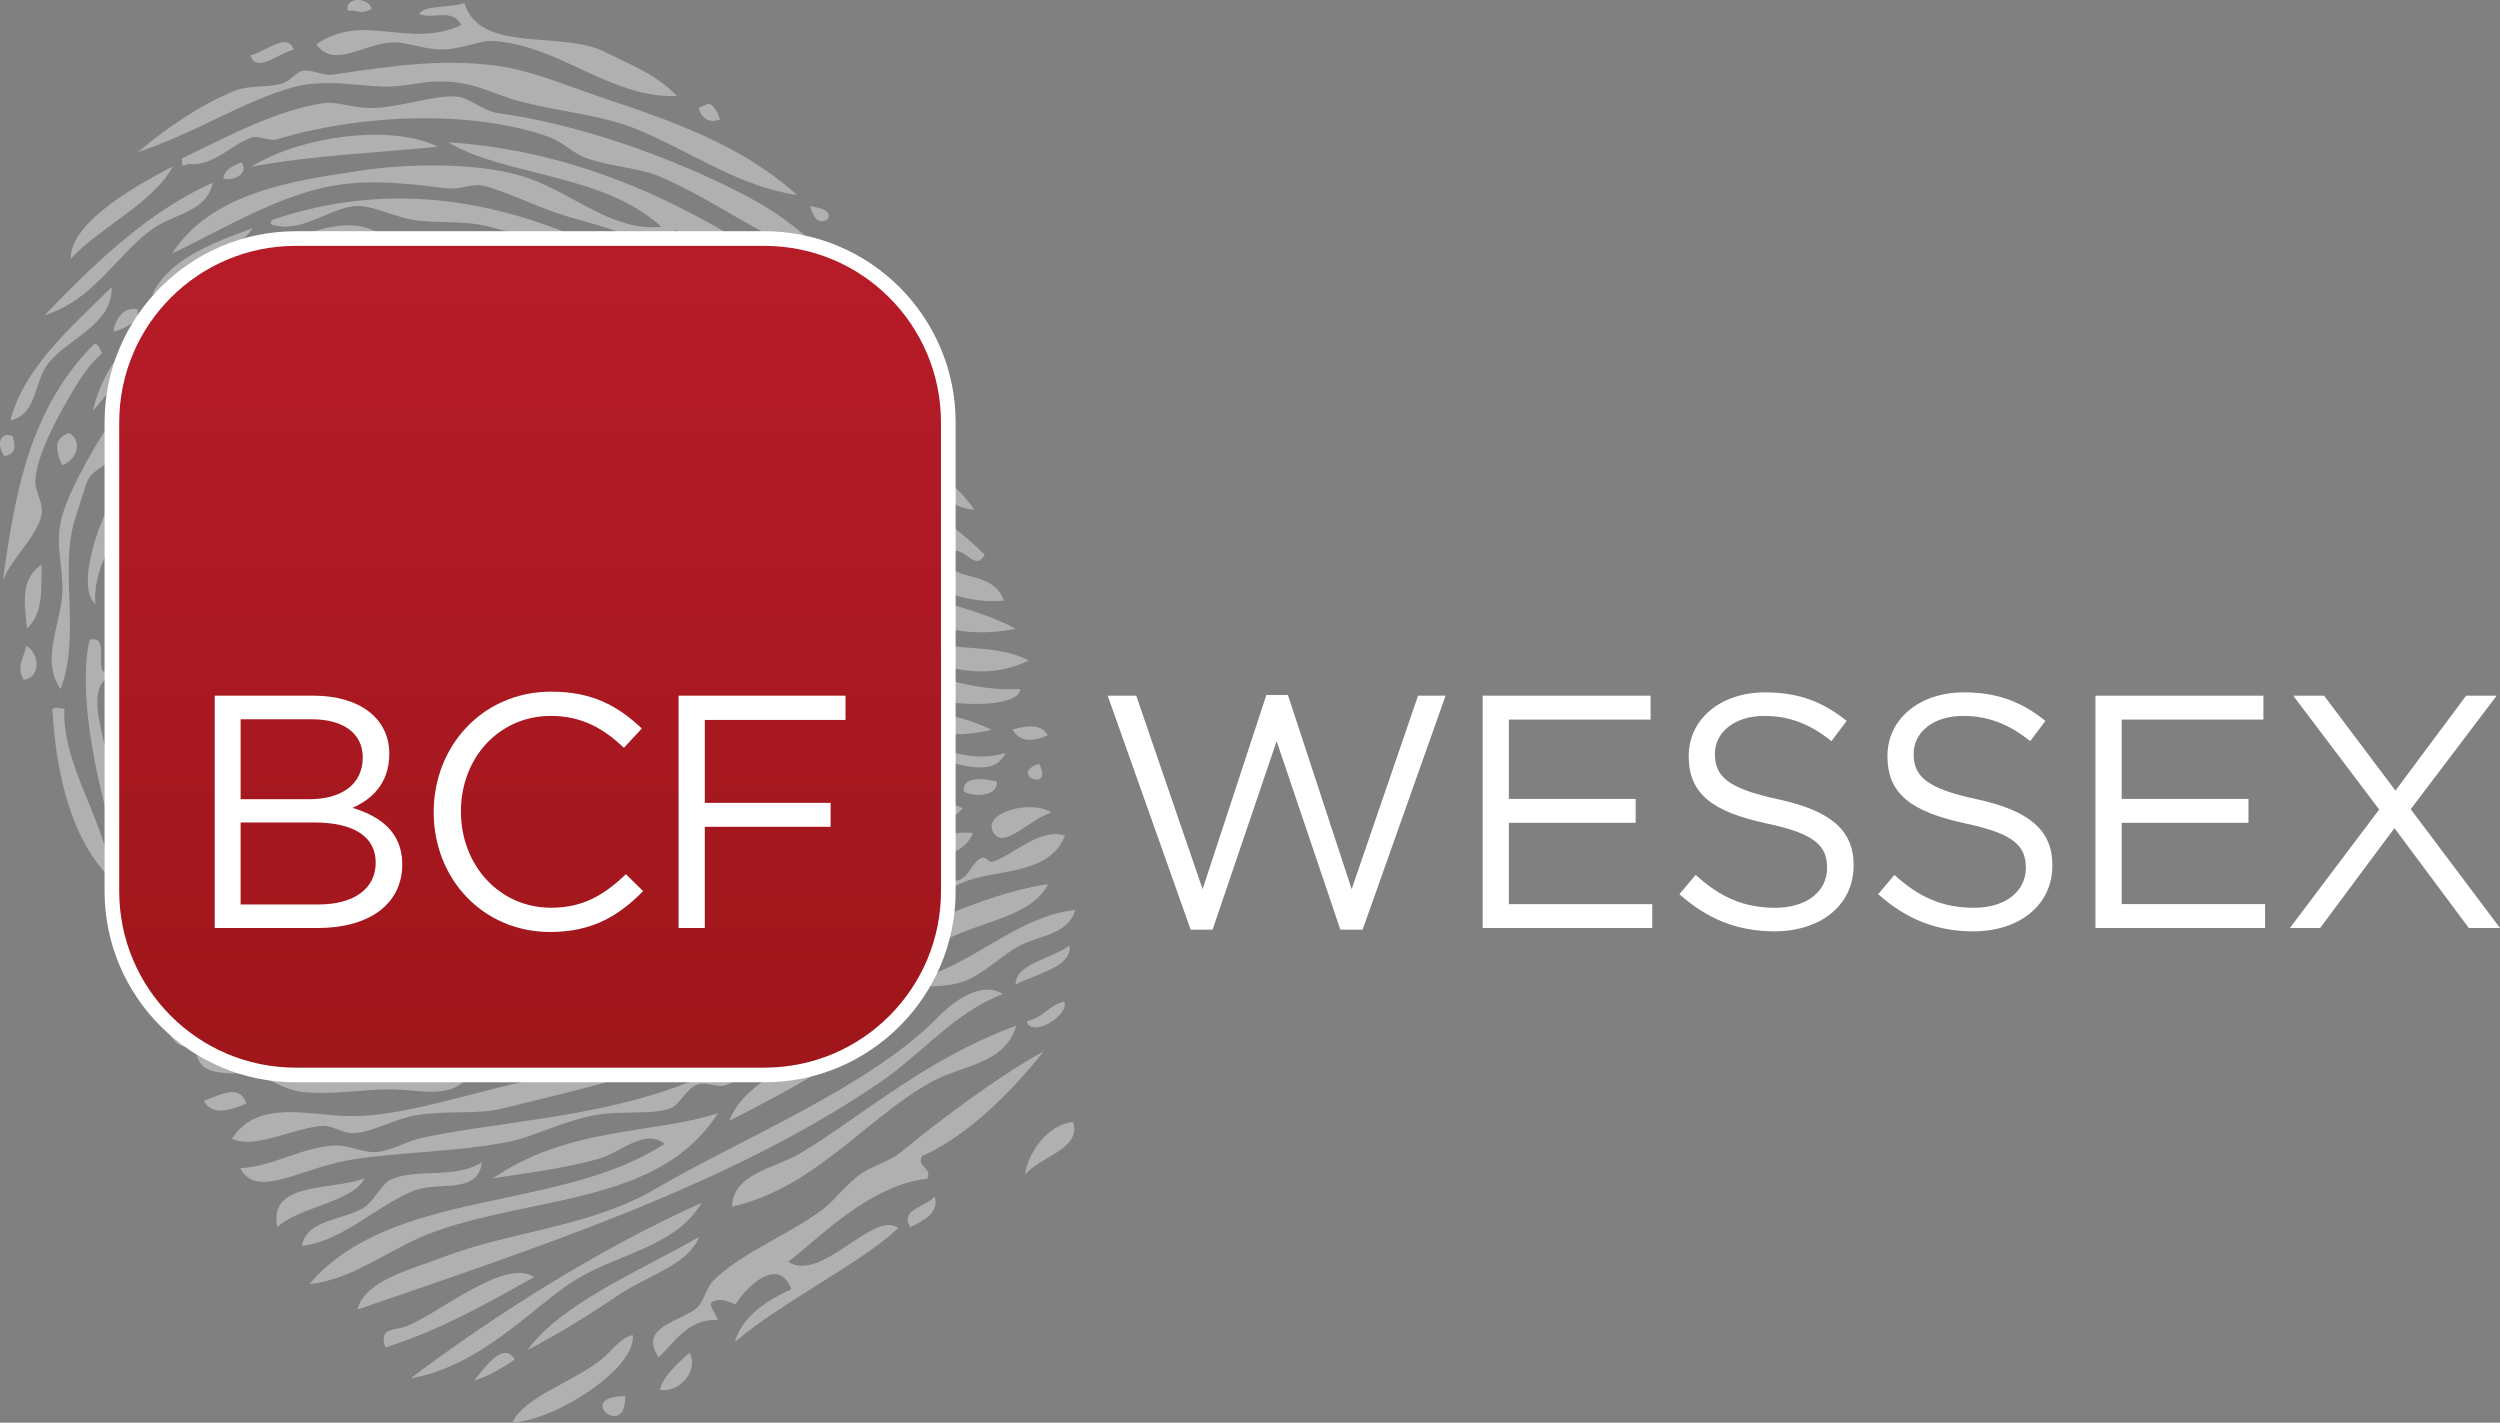 <?xml version="1.0" encoding="utf-8"?>
<!-- Generator: Adobe Illustrator 15.1.0, SVG Export Plug-In . SVG Version: 6.00 Build 0)  -->
<!DOCTYPE svg PUBLIC "-//W3C//DTD SVG 1.1//EN" "http://www.w3.org/Graphics/SVG/1.1/DTD/svg11.dtd">
<svg version="1.1" id="Layer_1" xmlns="http://www.w3.org/2000/svg" xmlns:xlink="http://www.w3.org/1999/xlink" x="0px" y="0px"
	 width="170.675px" height="97.125px" viewBox="0 0 170.675 97.125" enable-background="new 0 0 170.675 97.125"
	 xml:space="preserve">
<rect x="0" y="0" width="170.675" height="97.125" fill="#808080" stroke="none"/>
<g>
	<path fill-rule="evenodd" clip-rule="evenodd" fill="#B1B0B1" d="M25.373,0.601c-0.708,0.432-1.083,0.051-1.643,0.122
		C23.518-0.199,25.134-0.239,25.373,0.601z"/>
	<path fill-rule="evenodd" clip-rule="evenodd" fill="#B1B0B1" d="M17.101,3.779c1.018-0.217,2.539-1.657,2.945-0.385
		C19.028,3.611,17.508,5.051,17.101,3.779z"/>
	<path fill-rule="evenodd" clip-rule="evenodd" fill="#B1B0B1" d="M31.487,1.715c-0.567-1.206-1.983-0.344-2.867-0.778
		c0.393-0.61,2.14-0.381,3.085-0.726c1.05,3.481,6.628,1.84,9.585,3.333c1.463,0.739,3.553,1.53,4.934,3.02
		c-4.656,0.123-7.972-3.476-12.591-3.771c-0.824-0.052-2.129,0.574-3.426,0.586c-1.334,0.014-2.517-0.577-3.588-0.475
		c-1.997,0.188-3.841,1.754-5.03,0.126C24.85,0.778,27.808,3.379,31.487,1.715z"/>
	<path fill-rule="evenodd" clip-rule="evenodd" fill="#B1B0B1" d="M54.41,13.307c-3.906-0.536-7.188-2.931-10.908-4.474
		c-2.401-0.997-5.47-1.219-8.159-1.953c-1.782-0.487-3.078-1.399-5.634-1.315c-1.092,0.036-2.208,0.381-3.527,0.346
		c-1.765-0.048-4.078-0.544-6.192,0.049c-3.386,0.949-6.75,3.167-10.575,4.423c1.883-1.594,4.438-3.356,6.708-4.218
		c0.945-0.357,2.181-0.163,3.187-0.484c0.526-0.17,0.899-0.762,1.341-0.844c0.615-0.115,1.421,0.355,2.085,0.257
		c4.09-0.603,7.915-1.198,11.944-0.477c1.924,0.345,4.39,1.361,6.515,2.075C45.899,8.271,50.659,9.922,54.41,13.307z"/>
	<path fill-rule="evenodd" clip-rule="evenodd" fill="#B1B0B1" d="M60.192,21.055c-1.625,0.151-2.695-1.495-3.811-2.36
		c-1.133-0.878-2.261-1.772-3.571-2.46c-2.518-1.321-5.045-2.998-7.661-4.138c-1.504-0.654-3.373-0.7-5.053-1.275
		c-0.931-0.32-1.67-1.13-2.587-1.46c-5.397-1.94-13.136-1.524-18.577,0.146c-0.514,0.157-1.31-0.266-1.744-0.117
		c-1.47,0.499-2.547,1.964-4.326,1.81c-0.61,0.267-0.368-0.058-0.441-0.381c3.247-1.557,6.402-3.296,9.715-3.781
		c0.896-0.131,1.967,0.355,3.246,0.336c1.973-0.029,4.351-0.943,5.892-0.77c0.739,0.083,1.784,0.99,2.728,1.119
		c5.096,0.689,11.056,2.707,16,5.167c2.96,1.475,4.05,2.379,6.358,4.401C57.601,18.379,60.086,18.992,60.192,21.055z"/>
	<path fill-rule="evenodd" clip-rule="evenodd" fill="#B1B0B1" d="M11.801,11.362c-1.345,2.502-4.915,4.091-6.967,6.303
		C4.771,15.38,8.635,12.985,11.801,11.362z"/>
	<path fill-rule="evenodd" clip-rule="evenodd" fill="#B1B0B1" d="M16.489,11.094c0.586,0.822-0.72,1.302-1.24,1.084
		C15.294,11.667,15.778,11.333,16.489,11.094z"/>
	<path fill-rule="evenodd" clip-rule="evenodd" fill="#B1B0B1" d="M29.876,10.014c-4.226,0.429-8.333,0.573-12.705,1.36
		C20.5,9.3,26.725,8.433,29.876,10.014z"/>
	<path fill-rule="evenodd" clip-rule="evenodd" fill="#B1B0B1" d="M14.527,12.48c-0.43,1.997-2.558,2.072-4.064,3.112
		c-2.379,1.642-4.022,4.89-7.406,5.922C6.12,18.319,10.043,14.431,14.527,12.48z"/>
	<path fill-rule="evenodd" clip-rule="evenodd" fill="#B1B0B1" d="M45.154,15.484c-4.005-3.667-10.672-3.435-14.558-5.771
		c12.09,0.785,21.865,7.212,31.104,14.948c-1.048,1.438-2.79-1.229-3.608-1.879c-3.342-2.648-8.759-4.502-12.016-7.118
		c-0.089,2.456,2.772,2.639,4.313,3.562c4.495,2.688,9.048,6.59,13.321,10.242c-2.147,0.42-3.224-1.503-4.732-2.539
		c-3.069-2.107-6.899-4.165-10.311-6.419c-1.997-1.319-3.636-3.207-5.437-4.221c-1.311-0.738-3.417-1.13-5.253-1.757
		c-1.673-0.57-3.678-1.563-5.014-1.856c-0.736-0.163-1.58,0.293-2.465,0.184c-2.902-0.358-5.881-0.75-8.998,0.093
		c-3.429,0.927-6.425,2.755-9.754,4.362c2.659-4.159,8.219-4.981,12.879-5.669c3.834-0.566,8.664-0.497,11.524,0.544
		C39.344,13.352,41.862,15.811,45.154,15.484z"/>
	<path fill-rule="evenodd" clip-rule="evenodd" fill="#B1B0B1" d="M10.547,17.816C10.149,16.867,10.943,18.766,10.547,17.816
		L10.547,17.816z"/>
	<path fill-rule="evenodd" clip-rule="evenodd" fill="#B1B0B1" d="M17.237,15.583c-1.181,1.841-5.347,3.514-6.848,4.56
		C11.422,17.821,14.228,16.666,17.237,15.583z"/>
	<path fill-rule="evenodd" clip-rule="evenodd" fill="#B1B0B1" d="M66.505,34.794c-1.488-0.067-2.549-1.273-3.951-2.02
		c-1.193-0.636-2.919-0.966-3.85-1.778c-0.431-0.375-0.646-1.378-1.045-1.821c-2.107-2.35-6.501-3.806-9.629-6.14
		c-1.675-1.25-2.846-2.773-4.654-3.701c-3.247-1.666-6.025-2.811-9.785-3.814c-1.769-0.472-3.232-0.271-4.991-0.453
		c-1.596-0.166-3.175-1.109-4.37-0.996c-1.853,0.174-3.703,1.915-5.69,1.25c-0.129-0.186-0.001-0.267,0.141-0.341
		c15.345-5.144,28.22,4.669,38.616,12.652C60.49,30.085,64.578,31.897,66.505,34.794z"/>
	<path fill-rule="evenodd" clip-rule="evenodd" fill="#B1B0B1" d="M7.623,19.604c0.078,2.56-3.006,3.508-4.321,5.196
		c-1.05,1.349-0.713,3.436-2.601,3.912C1.646,25.118,4.762,22.414,7.623,19.604z"/>
	<path fill-rule="evenodd" clip-rule="evenodd" fill="#B1B0B1" d="M25.855,15.932c-2.348-0.751-6.29,2.391-8.636,1.635
		C20.17,16.159,23.578,14.504,25.855,15.932z"/>
	<path fill-rule="evenodd" clip-rule="evenodd" fill="#B1B0B1" d="M9.389,21.125c0.136,0.786-0.619,1.207-1.621,1.525
		C7.764,21.932,8.461,20.844,9.389,21.125z"/>
	<path fill-rule="evenodd" clip-rule="evenodd" fill="#B1B0B1" d="M16.119,18.31c0.146,1.539-1.376,1.422-2.242,2.067
		c-3.009,2.24-5.349,5.067-7.525,7.666C7.208,23.943,11.376,20.155,16.119,18.31z"/>
	<path fill-rule="evenodd" clip-rule="evenodd" fill="#B1B0B1" d="M6.426,23.494c0.299-0.079,0.387,0.354,0.543,0.621
		c-0.897,0.764-1.59,1.863-2.182,2.889c-0.936,1.624-2.275,4.052-2.377,5.795c-0.043,0.751,0.601,1.598,0.425,2.365
		c-0.357,1.552-2.131,3.038-2.64,4.492C1.011,33.75,1.994,27.915,6.426,23.494z"/>
	<path fill-rule="evenodd" clip-rule="evenodd" fill="#B1B0B1" d="M57.642,31.159c-5.807-2.492-11.146-6.834-16.949-10.138
		c-0.804-0.457-1.938-0.483-2.967-1.018c-0.653-0.34-1.116-1.204-1.766-1.521c-2.165-1.055-6.197-1.902-8.059-1.712
		c-0.737,0.075-1.541,0.733-2.164,0.905c-4.896,1.345-8.553,1.706-11.637,4.585c-1.482,1.383-2.826,3.047-4.183,4.856
		c-0.81,1.078-1.138,2.747-2.019,3.949c-0.459,0.629-1.504,0.997-1.861,1.626c-0.176,0.31-0.604,1.812-0.878,2.627
		c-1.165,3.459,0.391,8.108-1.026,11.726c-1.476-2.133,0.235-4.736,0.131-7.114c-0.089-1.999-0.568-3.114,0.112-5.132
		c1.171-3.464,6.527-11.843,10.423-14.243c1.643-1.012,3.591-1.769,5.187-2.452c5.903-2.527,11.589-2.49,16.053-0.783
		c2.294,0.877,3.245,1.448,5.313,2.578c0.943,0.516,2.113,0.56,2.627,0.878c1.232,0.764,2.212,1.997,3.431,2.801
		C50.665,25.722,54.705,27.92,57.642,31.159z"/>
	<path fill-rule="evenodd" clip-rule="evenodd" fill="#B1B0B1" d="M47.688,7.364c0.239-0.101,0.48-0.201,0.721-0.302
		c0.318,0.194,0.587,0.513,0.743,1.101C48.457,8.401,47.953,8.173,47.688,7.364z"/>
	<path fill-rule="evenodd" clip-rule="evenodd" fill="#B1B0B1" d="M18.527,20.692c-0.638,1.53-2.623,2.508-4.445,3.553
		C13.969,22.511,16.474,20.882,18.527,20.692z"/>
	<path fill-rule="evenodd" clip-rule="evenodd" fill="#B1B0B1" d="M57.244,33.584c-1.262,0.746-1.299-0.958-2.006-1.421
		c-1.312-0.856-3.32-1.063-4.772-1.957c-2.834-1.74-5.547-4.383-8.466-6.06c-0.993-0.571-2.254-0.628-3.309-1.158
		c-2.565-1.292-6.459-3.81-9.886-4.055c-0.447-0.032-1.056,0.369-1.783,0.463c-1.729,0.223-3.672-0.212-6.171,1.452
		c-0.208-0.141-0.413-0.285-0.542-0.621c8.478-4.255,15.982-1.025,22.45,3.035c3.953,2.481,7.698,5.002,11.635,7.56
		C55.391,31.47,57.412,32.207,57.244,33.584z"/>
	<path fill-rule="evenodd" clip-rule="evenodd" fill="#B1B0B1" d="M0.863,29.774c0.15,0.594,0.316,1.192-0.559,1.364
		C-0.302,30.308,0.056,29.44,0.863,29.774z"/>
	<path fill-rule="evenodd" clip-rule="evenodd" fill="#B1B0B1" d="M20.192,21.971c-1.297,1.395-3.721,2.324-5.267,3.615
		C15.145,23.555,18.516,21.821,20.192,21.971z"/>
	<path fill-rule="evenodd" clip-rule="evenodd" fill="#B1B0B1" d="M20.673,21.77c3.61-1.864,4.958-1.551,8.255-1.193
		c1.593,0.173,3.334-0.123,4.31,0.175c7.172,2.191,15.819,9.872,23.146,13.476c2.241,1.102,4.811,2.9,7.461,3.657
		c-1.703-2.808-4.692-2.479-6.141-5.903c3.405,1.407,6.708,3.063,9.526,5.898c-0.8,1.35-1.441-1.137-2.805,0.044
		c0.211,1.921,3.368,0.844,4.112,3.081c-4.547,0.429-7.962-3.097-11.992-5.716c-1.919-1.247-4.248-1.783-6.337-2.997
		c-4.608-2.68-8.491-6.835-13.439-8.498c4.497,2.959,8.985,6.766,13.942,9.7c0.964,0.57,2.06,0.705,3.068,1.258
		c2.32,1.272,4.205,3.32,6.459,4.641c2.891,1.693,6.288,1.991,9.104,3.535c-8.121,1.639-12.623-5.575-19.252-8.892
		c-1.123-0.563-2.377-0.585-3.309-1.158c-4.105-2.525-7.345-7.288-12.416-8.079c3.329,1.067,5.51,3.729,8.125,5.92
		c0.935,0.785,1.946,0.971,2.928,1.6c0.361,0.232,0.4,0.82,0.743,1.102c2.238,1.831,5.398,2.63,8.002,4.277
		c1.23,0.778,2.11,2.138,3.191,2.901c0.491,0.349,1.383,0.407,2.044,0.84c1.306,0.853,2.072,1.868,3.812,2.359
		c2.234,0.629,4.938,0.198,7.036,1.293c-3.978,1.911-7.798-0.272-10.965-1.908c-0.634,0.403,0.18,1.4-1.04,1.564
		c-2.496-1.845-5.764-3.084-8.885-5.039c-2.833-1.772-5.64-3.989-8.506-5.479c-0.703-0.366-1.605-0.356-2.284-0.737
		c-1.332-0.749-2.241-2.172-3.672-2.701c-0.522-0.193-1.31,0.144-1.984-0.018c-0.484-0.115-0.538-0.838-0.983-1.001
		c-0.439-0.161-1.633,0.041-2.325-0.157c-3.052-0.868-6.964-0.541-10.658,2.2c5.839-7.848,15.938-2.541,21.164,1.313
		c0.479,0.353,1.16,1.061,1.325,1.141c0.497,0.238,0.874-0.491,1.543-0.363c1.117,0.214,3.958,2.923,5.235,3.74
		c3.404,2.178,7.142,4.316,10.148,5.357c-3.84-4.07-10.211-6.175-14.725-10.222c-5.192-0.948-10.354-6.286-16.262-6.47
		c-7.564-0.234-11.74,6.117-11.365,12.662c-0.799,0.602-1.452,1.262-0.979,2.386c0.173,1.035,1.341-0.355,1.744,0.117
		c0.357,5.081,1.372,11.224,5.612,15.444c0.735,0.731,2.644,1.873,4.012,2.841c1.179,0.832,2.522,1.846,3.57,2.459
		c0.976,0.571,2.324,0.637,3.31,1.159c0.63,0.333,0.924,1.139,1.425,1.38c2.474,1.193,4.525,0.508,6.974,0.472
		c2.247-0.034,6.525,0.926,9.48-0.294c-2.794-1.258-5.942-0.167-8.819-0.83c-2.612-0.601-4.842-1.8-7.159-2.936
		c2.532-0.664,3.728,1.497,6.276,2.176c2.843,0.757,6.042-0.193,8.857,0.248c0.602,0.094,1.508,1.074,2.146,1.08
		c3.299,0.027,7.507-3.55,11.057-4.625c0.6-0.182,1.514,0.188,1.984,0.017c0.635-0.231,0.829-1.076,1.38-1.424
		c0.512-0.324,0.518,0.319,0.923,0.178c1.471-0.509,3.202-2.328,4.907-1.77c-1.121,2.816-4.861,2.214-7.109,3.257
		c-4.664,2.162-8.87,4.336-13.801,5.49c-6.937,1.623-18.407,0.681-23.133-3.314c-2.601-2.2-7.285-4.607-9.169-7.743
		c-2.133-3.553-2.511-8.033-3.926-12.762c-2.23,2.399,0.279,6.724,1.015,9.178c0.119,0.398-0.018,1.357,0.122,1.644
		c0.326,0.663,1.49,1.262,2.068,2.241c1.633,2.772,2.633,3.808,4.979,5.825c1.449,1.248,3.558,1.768,4.492,2.639
		c0.388,0.362,0.271,1.216,0.604,1.442c1.139,0.776,2.955,0.585,4.37,0.996c1.603,0.466,2.593,1.64,4.091,1.678
		c0.546,0.014,1.124-0.523,1.782-0.463c1.601,0.146,2.841,0.908,4.271,0.755c1.225-0.131,2.294-1.471,3.426-0.586
		c-3.58,1.683-8.802,3.607-12.341,2.903c-0.661-0.132-1.225-0.933-1.905-1.181c-2.257-0.814-5.217-0.927-7.478-1.673
		c-3.161-1.041-5.624-3.587-8.086-6.501c-0.961-1.138-2.791-1.993-3.531-3.042c-2.837-4.018-3.075-9.726-2.964-13.163
		c0.224-6.973,3.089-15.594,9.434-18.631c-2.143,2.679-6.279,5.47-5.38,8.745c-2.175,2.493-2.929,5.568-1.009,9.741
		c-3.4-0.622-1.222,7.894-0.226,10.261c1.877,4.47,6.629,9.409,10.777,11.59c1.348,0.707,5.615,1.704,7.679,2.153
		c2.782,0.606,5.085,0.677,7.937,0.07c-2.555-0.906-6.08-1.516-9.082-2.133c-3.061-0.63-5.396-1.457-8.421-3.255
		c-1.697-1.008-5.257-4.229-6.783-6.764c-1.471-2.442-3.076-6.385-2.178-9.257c2.428,9.886,7.923,16.561,14.896,18.057
		c-1.089-2.711-3.607-2.461-5.678-4.12c-4.113-3.299-6.294-8.648-7.715-13.718c-1.323-4.719-1.207-8.882,0.423-13.168
		c3.755-9.88,16.456-10.538,23.821-5.163c-2.244-1.925-4.858-3.372-7.661-4.139c-4.026-1.1-7.8-2.387-13.246,0.74
		c-3.363,1.931-5.673,5.577-7.022,8.868c-0.521,1.27-0.212,2.874-0.615,3.929c-0.253,0.658-1.039,0.762-1.141,1.324
		c-0.087,0.477,0.474,1.276,0.463,1.783c-0.039,2.003-0.458,3.886-0.292,6.053c0.169,2.201,0.315,4.348,0.971,6.371
		c0.529,1.635,2.494,3.662,1.25,5.69C8.898,55.543,9.189,50.127,7.7,46.119c-1.757,0.522-0.866,3.293-0.555,4.75
		c0.793,3.712,2.743,9.017,4.346,11.738c1.699,2.888,1.426,5.123,3.978,6.809c0.709,0.469,1.55,0.208,2.525,0.638
		c0.475,0.21,0.576,0.908,0.983,1c2.784,0.637,6.621-0.619,10.161-0.014c1.87,0.321,3.252,1.393,5.292,1.176
		c0.473-0.271-0.376-1.084-0.021-1.402c0.616-0.049,0.657,1.308,1.045,1.821c-5.87,0.719-10.3-2.075-16.555-0.417
		c2.613,2.057,9.493,0.294,12.988,1.344c-1.135,1.528-3.486,0.787-5.311,0.809c-1.944,0.024-4.021,0.371-5.852,0.189
		c-1.263-0.125-2.045-0.817-3.309-1.158c-1.297-0.351-3.644,0.362-3.99-1.438c1.599,0.473,3.084,1.222,5.092,0.694
		c-1.42-1.986-4.216-1.345-6.219-4.741C8.131,60.851,4.9,48.972,6.113,43.675c1.268-0.294,0.545,1.554,0.905,2.163
		c2.386-0.466,0.782-2.218,0.816-3.447c0.061-2.13,1.348-3.719,2.035-5.936c0.646-2.077,0.654-4.163,2.177-6.276
		c3.696-5.132,11.075-8.827,17.204-7.478c1.748,0.383,2.841,1.819,4.773,1.957c0.451-1.293-1.555-0.722-1.866-1.761
		c0.653-0.859,1.932,0.287,2.906,0.196c-3.446-2.288-8.476-1.66-13.369-0.903C21.408,22.235,21.237,22.72,20.673,21.77z"/>
	<path fill-rule="evenodd" clip-rule="evenodd" fill="#B1B0B1" d="M4.73,29.569c0.913,0.52,0.553,1.848-0.498,2.186
		C3.829,30.792,3.607,29.904,4.73,29.569z"/>
	<path fill-rule="evenodd" clip-rule="evenodd" fill="#B1B0B1" d="M9.783,30.844c0.598-1.945,1.309-3.844,3.841-4.996
		C13.462,27.973,10.667,29.017,9.783,30.844z"/>
	<path fill-rule="evenodd" clip-rule="evenodd" fill="#B1B0B1" d="M26.228,24.248c-0.537,1.33-3.437,0.831-5.009,1.531
		C21.464,23.75,24.89,24.337,26.228,24.248z"/>
	<path fill-rule="evenodd" clip-rule="evenodd" fill="#B1B0B1" d="M9.783,30.844C9.929,31.125,9.496,31.138,9.783,30.844
		L9.783,30.844z"/>
	<path fill-rule="evenodd" clip-rule="evenodd" fill="#B1B0B1" d="M8.743,32.409c0.419,3.424-2.49,5.482-2.231,8.842
		C4.948,39.81,7.316,33.896,8.743,32.409z"/>
	<path fill-rule="evenodd" clip-rule="evenodd" fill="#B1B0B1" d="M55.293,14.067c0.529,0.129,1.521,0.186,1.224,0.9
		C55.813,15.391,55.534,14.775,55.293,14.067z"/>
	<path fill-rule="evenodd" clip-rule="evenodd" fill="#B1B0B1" d="M2.839,38.549c-0.04,1.576,0.169,3.255-0.995,4.37
		C1.678,41.258,1.354,39.534,2.839,38.549z"/>
	<path fill-rule="evenodd" clip-rule="evenodd" fill="#B1B0B1" d="M59.907,46.026c-1.969,1.251-4.807-0.743-7.339-2.014
		c-2.604-1.309-5.077-2.738-7.661-4.138c-1.463-0.793-3.565-1.187-4.873-2.198c-0.53-0.41-0.654-1.12-1.185-1.481
		c-3.927-2.679-10.963-6.732-16.156-2.843c-0.489-0.666,0.466-0.738-0.022-1.403c-2.066,0.863-4.114,3.068-4.663,5.057
		c-0.186,0.675-0.472,3.371-0.274,4.068c0.249,0.88,1.227,1.298,1.727,2.103c1.285,2.071,1.756,5.147,3.776,6.328
		c1.171-0.995-1.437-2.57-0.927-3.566c2.709-0.027,2.23,2.236,3.252,3.723c0.895,1.304,2.2,1.639,3.33,2.562
		c1.535,1.254,2.908,3.093,4.515,4.042c1.016,0.599,2.587,1.414,3.151,3.482c-3.191,0.977-6.466-1.589-9.204-3.775
		c-3.461-2.763-4.619-3.813-6.564-8.268c-1.159-2.654-4.116-5.953-4.48-8.01c-0.115-0.654,1.477-5.385,2.176-6.276
		c2.236-2.849,8.544-3.805,11.659-3.183c3.543,0.708,7.22,3.718,11.032,6.117c5.054,3.183,10.781,6.595,15.322,8.275
		C57.727,45.083,58.946,44.547,59.907,46.026z M31.204,57.75c1.313,0.913,3.285,2.089,4.471,1.235
		c-3.717-3.075-8.101-4.523-11.175-9.163c-0.313,0.115-0.462-0.168-0.822,0.062C24.863,53.497,28.649,55.973,31.204,57.75z"/>
	<path fill-rule="evenodd" clip-rule="evenodd" fill="#B1B0B1" d="M22.313,33.792c-0.541,2.234-1.931,4.12-2.075,6.517
		c0.567,1.055,0.882-0.799,1.303-0.262c0.515,1.737-0.368,2.901,0.949,4.969c-1.155,0.09-1.647-2.728-1.408-3.365
		c-0.557-0.715-0.496,0.068-1.302,0.262C18.258,38.359,19.689,34.987,22.313,33.792z"/>
	<path fill-rule="evenodd" clip-rule="evenodd" fill="#B1B0B1" d="M60.432,48.63c-1.438,1.905-3.137-0.257-4.611-0.896
		c-3.269-1.414-7.688-2.526-11.048-4.133c-2.101-1.004-3.873-2.714-5.918-4.02c-0.484-0.31-1.414-0.252-1.944-0.599
		c-0.539-0.352-0.566-0.97-1.085-1.241c-0.906-0.478-2.118-0.521-2.967-1.018c-1.425-0.837-1.763-2.041-3.229-2.32
		c-2.904-0.556-6.394,0.924-6.468,4.117c-0.095,4.018,3.12,8.482,5.446,10.995c1.68,1.814,4.532,2.745,6.259,4.159
		c0.42,0.345,0.495,1.086,0.844,1.342c0.624,0.459,2.124,0.479,2.006,1.421c-4.731-0.89-10.569-6.283-13.924-11.686
		c-0.892-1.435-0.488-2.34-0.989-4.388c-0.621-2.535-0.583-5.804,2.355-7.198c0.06-0.028,0.174-0.095,0.24-0.101
		c7.478-0.57,13.499,5.315,20.855,9.351C50.816,44.92,55.709,46.613,60.432,48.63z"/>
	<path fill-rule="evenodd" clip-rule="evenodd" fill="#B1B0B1" d="M1.765,44.083c0.88,0.374,1.121,2.176-0.156,2.325
		C1.054,45.384,1.727,44.864,1.765,44.083z"/>
	<path fill-rule="evenodd" clip-rule="evenodd" fill="#B1B0B1" d="M56.145,49.86c-7.986-0.919-14.262-6.01-21.058-9.831
		c4.126,3.76,9.277,7.653,15.105,9.779c1.381,0.503,4.022,1.291,5.052,1.274c1.604-0.023,3.149-1.171,4.628-1.089
		c3.062,0.172,5.588,2.369,8.78,1.412c-0.852,1.796-3.241,0.634-4.589,0.507c-6.197-0.584-13.299,0.037-18.822-3.141
		c-1.506-0.866-3.342-2.321-5.137-3.5c-1.671-1.099-3.786-2.227-5.034-3.26c-2.153-1.784-4.17-6.126-7.661-4.138
		c0.11,1.905,2.624,0.111,3.688,0.716c0.507,0.288,0.028,0.877,0.362,1.543c0.461,0.92,3.127,2.913,4.414,3.802
		c2.765,1.91,6.171,4.225,8.266,5.58c2.134,1.381,6.688,3.216,9.104,3.534c3.73,0.492,7.672-1.425,11.283,0.646
		c-4.479,1.357-9.345-0.508-14.129-0.021c-2.562-2.654-6.533-1.869-8.885-5.037c-0.409-0.297-1.131,0.165-1.643,0.123
		c-0.148-1.938-1.762-1.001-2.828-1.359c-3.462-1.166-5.286-5.307-8.488-7.464c-0.919,0.221-0.434,1.017-0.117,1.744
		c0.171,0.714,1.23-0.737,1.402-0.022c2.17,4.744,5.376,6.96,9.449,7.062c2.932,2.65,6.406,4.528,10.008,5.697
		c4.521,1.468,9.541-0.107,14.151,1.424c0.922-0.815,1.262-1.173,2.264-0.665c-1.096,1.439-3.613,0.887-4.969,0.949
		c-2.162,0.1-3.762,1.712-4.41-0.414c-4.553,1.75-8.351-2.033-12.188-2.81c-0.646-0.131-1.547,0.304-2.226,0.084
		c-0.629-0.205-1.691-1.243-2.688-1.7c-2.441-1.12-4.623-1.787-6.979-3.858c-3.812-3.353-5.8-5.554-5.586-10.654
		c-3.251,5.229,3.801,11.159,7.814,13.958c1.018,0.709,2.326,1.57,3.208,0.918c0.857,2.319,7.368,2.421,9.786,3.813
		c-0.648,0.696-2.662,0.298-3.969-0.034c-2.24-0.568-4.087-1.561-6.136-2.518c-0.887-0.413-2.236-0.188-2.767-0.537
		c-0.398-0.261-0.688-1.345-0.944-1.581c-0.742-0.684-1.735-0.121-2.525-0.639c-0.394-0.257-1.03-1.514-1.928-2.582
		c-1.012-1.206-2.723-2.268-3.392-3.382c-1.715-2.858-2.403-8.22,1.992-8.74c1.135-0.135,2.67,1.275,3.85,1.777
		c1.251,0.532,2.483,0.544,3.208,0.918c4.443,2.289,8.267,5.825,13.139,7.777c1.822,0.73,3.453,1.836,4.974,2.438
		C54.119,48.813,55.625,47.991,56.145,49.86z"/>
	<path fill-rule="evenodd" clip-rule="evenodd" fill="#B1B0B1" d="M3.574,48.409c0.36-0.23,0.509,0.055,0.821-0.061
		c-0.207,3.943,2.999,8.021,3.184,11.658C4.539,57.003,3.773,51.922,3.574,48.409z"/>
	<path fill-rule="evenodd" clip-rule="evenodd" fill="#B1B0B1" d="M18.503,46.965c0.359-0.23,0.51,0.054,0.822-0.061
		c0.798,3.027,2.678,6.325,4.922,8.39c2.48,2.282,5.771,3.439,8.645,5.139c2.409,1.425,4.391,3.239,6.94,4.438
		C31.592,61.894,22.369,59.019,18.503,46.965z"/>
	<path fill-rule="evenodd" clip-rule="evenodd" fill="#B1B0B1" d="M7.399,60.929c0.36-0.23,0.509,0.055,0.821-0.061
		c0.432,0.708,0.051,1.082,0.123,1.643C7.469,62.727,7.491,61.507,7.399,60.929z"/>
	<path fill-rule="evenodd" clip-rule="evenodd" fill="#B1B0B1" d="M14.012,59.858c0.36-0.23,0.509,0.055,0.821-0.062
		c3.933,8.699,11.385,8.815,18.072,10.797c-2.556,0.194-6.137-0.406-9.261-1.209c-2.417-0.622-5.45-2.846-7.142-4.92
		C15.591,63.344,14.243,61.164,14.012,59.858z"/>
	<path fill-rule="evenodd" clip-rule="evenodd" fill="#B1B0B1" d="M12.189,60.903c2.083-0.428,2.12,3.304,3.854,5.165
		c2.042,2.191,4.411,1.866,6.159,3.919C17.765,69.953,13.414,67.157,12.189,60.903z"/>
	<path fill-rule="evenodd" clip-rule="evenodd" fill="#B1B0B1" d="M37.252,54.656C36.512,54.908,37.064,53.561,37.252,54.656
		L37.252,54.656z"/>
	<path fill-rule="evenodd" clip-rule="evenodd" fill="#B1B0B1" d="M37.252,54.656c0.344-0.028,0.621,0.104,0.782,0.52
		C37.691,55.203,37.414,55.071,37.252,54.656z"/>
	<path fill-rule="evenodd" clip-rule="evenodd" fill="#B1B0B1" d="M60.527,45.485c3.082,0.415,5.78,1.766,9.12,1.55
		C69.628,49.014,59.084,47.922,60.527,45.485z"/>
	<path fill-rule="evenodd" clip-rule="evenodd" fill="#B1B0B1" d="M38.034,55.175c2.778-0.194,5.438,1.837,7.438,2.254
		c1.317,0.273,1.846-0.657,3.907-0.786c2.056-0.13,4.502,1.077,6.394,0.432c-1.607,0.78-3.923,1.285-5.931,1.351
		C46.239,58.543,40.697,56.617,38.034,55.175z"/>
	<path fill-rule="evenodd" clip-rule="evenodd" fill="#B1B0B1" d="M10.556,67.799c1.22-0.251,2.039,2.612,2.089,3.645
		C11.595,71.432,10.829,69.069,10.556,67.799z"/>
	<path fill-rule="evenodd" clip-rule="evenodd" fill="#B1B0B1" d="M36.715,57.421c5.782,0.342,11.578,3.369,18.22,1.698
		c1.746-0.439,4.628-2.887,6.271-1.211c-5.069,1.483-8.362,3.008-12.782,2.522c-1.977-0.217-4.382-0.265-5.913-0.633
		c-0.619-0.148-1.079-0.894-1.905-1.18C39.256,58.151,37.424,58.946,36.715,57.421z"/>
	<path fill-rule="evenodd" clip-rule="evenodd" fill="#B1B0B1" d="M61.013,48.67c2.509-0.292,4.69,0.214,6.695,1.152
		C65.903,50.286,62.562,50.434,61.013,48.67z"/>
	<path fill-rule="evenodd" clip-rule="evenodd" fill="#B1B0B1" d="M37.139,59.786c5.281,0.384,10.369,3.357,16.576,1.82
		c2.396-0.592,4.69-2.343,7.513-2.294c-1.894,2.218-6.371,3.38-9.233,3.579c-2.049,0.144-4.667-0.535-6.595-0.912
		C42.036,61.322,39.419,62.378,37.139,59.786z"/>
	<path fill-rule="evenodd" clip-rule="evenodd" fill="#B1B0B1" d="M69.111,49.801c0.958-0.233,1.915-0.462,2.425,0.398
		C70.481,50.668,69.619,50.666,69.111,49.801z"/>
	<path fill-rule="evenodd" clip-rule="evenodd" fill="#B1B0B1" d="M13.913,75.149c1.17-0.426,2.473-1.175,2.906,0.197
		C15.627,75.826,14.484,76.185,13.913,75.149z"/>
	<path fill-rule="evenodd" clip-rule="evenodd" fill="#B1B0B1" d="M68.054,53.35c0.112,1.096-1.775,1.062-2.264,0.664
		C65.704,52.856,67.456,53.219,68.054,53.35z"/>
	<path fill-rule="evenodd" clip-rule="evenodd" fill="#B1B0B1" d="M70.938,52.143C71.983,54.174,68.767,52.856,70.938,52.143
		L70.938,52.143z"/>
	<path fill-rule="evenodd" clip-rule="evenodd" fill="#B1B0B1" d="M52.522,68.883c-0.273,2.546-4.032,2.666-6.188,3.436
		c-4.311,1.54-7.406,2.203-12.141,3.384c-1.563,0.389-3.678,0.092-5.75,0.429c-1.533,0.249-2.973,1.163-4.287,1.229
		c-0.757,0.037-1.48-0.563-2.186-0.498c-2.055,0.189-4.653,1.627-6.132,0.87c1.838-2.818,5.474-1.484,8.396-1.534
		c3.78-0.065,8.569-1.848,13.264-2.724C41.818,72.667,47.717,71.894,52.522,68.883z"/>
	<path fill-rule="evenodd" clip-rule="evenodd" fill="#B1B0B1" d="M66.415,56.86c-0.548,1.631-3.24,1.939-4.606,2.491
		C61.39,57.307,64.961,56.734,66.415,56.86z"/>
	<path fill-rule="evenodd" clip-rule="evenodd" fill="#B1B0B1" d="M71.765,55.468c-1.521,0.491-3.253,2.567-3.946,1.369
		C67.011,55.444,70.438,54.571,71.765,55.468z"/>
	<path fill-rule="evenodd" clip-rule="evenodd" fill="#B1B0B1" d="M16.404,79.756c2.289-0.131,4.044-1.392,6.411-1.553
		c0.961-0.065,1.994,0.559,3.007,0.436c0.955-0.114,2.063-0.774,2.984-0.965c6.974-1.442,14.26-1.318,22.218-5.623
		c1.399-0.757,2.46-2.006,3.925-2.771c2.674-1.396,5.606-1.747,8.473-2.696c3.317-1.102,6.298-4.069,9.994-4.464
		c-0.49,1.687-2.488,1.753-3.784,2.43c-1.22,0.639-2.427,1.912-3.783,2.431c-1.57,0.599-3.541,0.153-5.07,0.709
		c-3.462,1.256-7.197,4.771-11.175,6.367c-0.676,0.272-1.235-0.261-1.983-0.017c-0.763,0.249-1.187,1.376-1.861,1.626
		c-1.28,0.475-3.297,0.124-5.17,0.469c-2.018,0.369-4.079,1.404-5.489,1.73c-3.314,0.767-8.142,0.78-11.302,1.339
		C20.503,79.786,17.477,81.872,16.404,79.756z"/>
	<path fill-rule="evenodd" clip-rule="evenodd" fill="#B1B0B1" d="M71.55,60.36c-0.95,1.945-3.778,2.428-5.947,3.334
		c-3.759,1.572-7.698,3.795-11.056,4.625c-0.951,0.234-2.185-0.293-3.147-0.096c-5.08,1.045-9.737,5-14.504,3.809
		c1.667-1.765,4.067-0.893,6.411-1.553c1.929-0.543,3.385-1.971,5.327-2.792c1.3-0.552,2.856-0.311,4.248-0.647
		C59.356,65.469,65.35,61.287,71.55,60.36z"/>
	<path fill-rule="evenodd" clip-rule="evenodd" fill="#B1B0B1" d="M24.883,80.445c-0.761,1.612-4.569,1.976-5.947,3.335
		C18.274,80.631,22.63,81.306,24.883,80.445z"/>
	<path fill-rule="evenodd" clip-rule="evenodd" fill="#B1B0B1" d="M32.897,79.352c-0.255,2.216-2.93,1.289-4.566,1.91
		c-2.58,0.978-4.88,3.475-7.73,3.798c0.355-1.842,2.798-1.719,4.265-2.631c0.634-0.394,1.196-1.591,1.762-1.866
		C28.415,79.691,30.983,80.549,32.897,79.352z"/>
	<path fill-rule="evenodd" clip-rule="evenodd" fill="#B1B0B1" d="M62.863,67.948c-3.257,3.31-8.025,6-13.075,8.574
		C51.18,72.575,59.854,70.569,62.863,67.948z"/>
	<path fill-rule="evenodd" clip-rule="evenodd" fill="#B1B0B1" d="M49.006,76.002c-3.918,6.179-12.392,5.625-19.229,8.043
		c-3.182,1.126-5.499,3.281-8.652,3.619c5.602-6.58,17.098-4.89,24.236-9.572c-1.328-1.097-3.018,0.592-4.389,0.987
		c-2.623,0.757-5.605,1.071-7.332,1.374C38.771,76.907,44.74,77.408,49.006,76.002z"/>
	<path fill-rule="evenodd" clip-rule="evenodd" fill="#B1B0B1" d="M73.019,64.546c0.188,1.47-2.186,1.891-3.684,2.67
		C69.289,65.804,71.821,65.449,73.019,64.546z"/>
	<path fill-rule="evenodd" clip-rule="evenodd" fill="#B1B0B1" d="M68.475,67.859c-3.332,1.255-5.52,4.083-8.47,6.084
		c-10.203,6.922-22.784,11.049-35.611,15.462c0.548-2.03,3.724-2.748,5.848-3.576c4.444-1.734,10.063-2.061,14.442-4.63
		c5.898-3.46,14.744-7.022,19.364-11.771C64.495,68.969,66.706,66.792,68.475,67.859z"/>
	<path fill-rule="evenodd" clip-rule="evenodd" fill="#B1B0B1" d="M72.644,68.375c0.427,0.922-2.275,2.542-2.544,1.347
		C71.325,69.426,71.49,68.698,72.644,68.375z"/>
	<path fill-rule="evenodd" clip-rule="evenodd" fill="#B1B0B1" d="M69.379,70.022c-0.758,2.636-3.666,2.672-5.746,3.815
		c-4.532,2.493-7.993,7.269-13.656,8.537c0.035-2.261,2.97-2.619,4.685-3.654C59.002,76.101,63.167,72.3,69.379,70.022z"/>
	<path fill-rule="evenodd" clip-rule="evenodd" fill="#B1B0B1" d="M71.245,71.784c-2.031,2.56-5.09,5.734-8.307,7.146
		c-0.366,0.729,0.728,0.813,0.362,1.543c-3.991,0.442-7.391,4.095-9.491,5.665c2.268,1.49,5.873-3.596,7.512-2.296
		c-2.491,2.365-7.962,5.048-11.152,7.772c0.447-1.543,1.837-2.699,3.863-3.594c-0.921-2.432-3.269,0.06-3.806,1.027
		c-0.479-0.13-0.879-0.448-1.504-0.219c-0.538,0.178,0.248,0.898,0.263,1.303c-1.996-0.162-3.029,1.636-4.024,2.531
		c-1.387-2.081,1.408-2.396,2.561-3.331c0.572-0.464,0.646-1.373,1.179-1.905c1.879-1.869,4.828-2.959,7.329-4.76
		c0.986-0.71,1.725-1.851,2.862-2.609c0.76-0.507,1.862-0.785,2.544-1.346C63.815,76.748,68.084,73.491,71.245,71.784z"/>
	<path fill-rule="evenodd" clip-rule="evenodd" fill="#B1B0B1" d="M36.455,87.183c-3.381,1.919-6.54,3.667-10.134,4.804
		c-0.521-1.367,0.646-1.15,1.381-1.425C29.843,89.763,34.446,85.846,36.455,87.183z"/>
	<path fill-rule="evenodd" clip-rule="evenodd" fill="#B1B0B1" d="M47.892,82.117c-1.732,3.027-5.813,3.469-8.771,5.364
		c-2.711,1.734-6.345,5.825-11.073,6.607C34.006,89.603,41.024,85.207,47.892,82.117z"/>
	<path fill-rule="evenodd" clip-rule="evenodd" fill="#B1B0B1" d="M47.734,84.442c-0.835,2.005-3.614,2.641-5.646,4.056
		c-1.294,0.901-3.98,2.595-6.088,3.677C38.375,88.965,43.47,86.875,47.734,84.442z"/>
	<path fill-rule="evenodd" clip-rule="evenodd" fill="#B1B0B1" d="M35.141,92.817c-0.811,0.53-1.607,1.066-2.784,1.445
		C32.882,93.692,34.319,91.417,35.141,92.817z"/>
	<path fill-rule="evenodd" clip-rule="evenodd" fill="#B1B0B1" d="M73.256,76.59c0.614,1.911-2.352,2.354-3.281,3.632
		C70.16,78.741,71.494,76.773,73.256,76.59z"/>
	<path fill-rule="evenodd" clip-rule="evenodd" fill="#B1B0B1" d="M63.804,81.673c0.337,1.068-0.619,1.604-1.66,2.107
		C61.379,82.538,63.29,82.392,63.804,81.673z"/>
	<path fill-rule="evenodd" clip-rule="evenodd" fill="#B1B0B1" d="M43.195,91.141c0.276,2.229-5.154,5.781-8.229,5.984
		c0.872-1.746,3.72-2.579,5.886-4.156C41.725,92.333,42.225,91.395,43.195,91.141z"/>
	<path fill-rule="evenodd" clip-rule="evenodd" fill="#B1B0B1" d="M47.084,92.338c0.624,1.258-0.686,2.766-2.04,2.549
		C45.328,93.875,46.234,93.119,47.084,92.338z"/>
	<path fill-rule="evenodd" clip-rule="evenodd" fill="#B1B0B1" d="M42.679,95.311C42.782,98.363,39.15,95.335,42.679,95.311
		L42.679,95.311z"/>
</g>
<g>
	<linearGradient id="SVGID_1_" gradientUnits="userSpaceOnUse" x1="36.19" y1="78.106" x2="36.19" y2="-0.532">
		<stop  offset="0" style="stop-color:#9C1519"/>
		<stop  offset="1" style="stop-color:#BE1E2D"/>
	</linearGradient>
	<path fill="url(#SVGID_1_)" d="M64.241,60.839c0,6.654-5.396,12.048-12.049,12.048H20.188c-6.654,0-12.049-5.394-12.049-12.048
		V28.835c0-6.654,5.395-12.05,12.049-12.05h32.004c6.653,0,12.049,5.396,12.049,12.05V60.839z"/>
</g>
<g>
	<linearGradient id="SVGID_2_" gradientUnits="userSpaceOnUse" x1="36.19" y1="78.699" x2="36.19" y2="-1.341">
		<stop  offset="0" style="stop-color:#9C1519"/>
		<stop  offset="1" style="stop-color:#BE1E2D"/>
	</linearGradient>
	<path fill="url(#SVGID_2_)" d="M20.188,73.387c-6.919,0-12.549-5.629-12.549-12.548V28.835c0-6.92,5.629-12.55,12.549-12.55h32.004
		c6.919,0,12.549,5.63,12.549,12.55v32.004c0,6.919-5.629,12.548-12.549,12.548H20.188z"/>
	<path fill="#FFFFFF" d="M52.192,16.786c6.653,0,12.049,5.396,12.049,12.05v32.004c0,6.654-5.396,12.048-12.049,12.048H20.188
		c-6.654,0-12.049-5.394-12.049-12.048V28.835c0-6.654,5.395-12.05,12.049-12.05H52.192 M52.192,15.786H20.188
		c-7.195,0-13.049,5.854-13.049,13.05v32.004c0,7.194,5.854,13.048,13.049,13.048h32.004c7.195,0,13.049-5.854,13.049-13.048V28.835
		C65.241,21.64,59.388,15.786,52.192,15.786L52.192,15.786z"/>
</g>
<g>
	<path fill="#FFFFFF" d="M86.454,47.448h1.473l4.351,13.256l4.532-13.21h1.881l-5.665,15.975h-1.519l-4.351-12.87l-4.373,12.87
		h-1.496l-5.665-15.975h1.949l4.532,13.21L86.454,47.448z"/>
	<path fill="#FFFFFF" d="M112.686,49.125h-9.676v5.416h8.656v1.632h-8.656v5.551h9.789v1.632H101.22V47.494h11.466V49.125z"/>
	<path fill="#FFFFFF" d="M121.382,54.563c3.535,0.771,5.166,2.063,5.166,4.51c0,2.741-2.266,4.509-5.415,4.509
		c-2.516,0-4.577-0.838-6.48-2.538l1.11-1.313c1.654,1.495,3.24,2.243,5.438,2.243c2.131,0,3.535-1.11,3.535-2.72
		c0-1.495-0.793-2.334-4.124-3.036c-3.648-0.793-5.325-1.972-5.325-4.6c0-2.538,2.198-4.351,5.212-4.351
		c2.312,0,3.966,0.657,5.574,1.948l-1.042,1.383c-1.473-1.201-2.946-1.723-4.577-1.723c-2.063,0-3.377,1.133-3.377,2.583
		C117.076,52.977,117.893,53.815,121.382,54.563z"/>
	<path fill="#FFFFFF" d="M134.95,54.563c3.535,0.771,5.166,2.063,5.166,4.51c0,2.741-2.266,4.509-5.415,4.509
		c-2.516,0-4.577-0.838-6.48-2.538l1.11-1.313c1.654,1.495,3.24,2.243,5.438,2.243c2.131,0,3.535-1.11,3.535-2.72
		c0-1.495-0.793-2.334-4.124-3.036c-3.648-0.793-5.325-1.972-5.325-4.6c0-2.538,2.198-4.351,5.212-4.351
		c2.312,0,3.966,0.657,5.574,1.948l-1.042,1.383c-1.473-1.201-2.946-1.723-4.577-1.723c-2.063,0-3.377,1.133-3.377,2.583
		C130.645,52.977,131.461,53.815,134.95,54.563z"/>
	<path fill="#FFFFFF" d="M154.523,49.125h-9.676v5.416h8.656v1.632h-8.656v5.551h9.789v1.632h-11.579V47.494h11.466V49.125z"/>
	<path fill="#FFFFFF" d="M168.545,63.355l-5.076-6.82l-5.075,6.82h-2.063l6.096-8.09l-5.869-7.771h2.107l4.872,6.48l4.826-6.48
		h2.085l-5.869,7.749l6.096,8.112H168.545z"/>
</g>
<g>
	<g>
		<path fill="#FFFFFF" d="M26.578,51.458c0,2.085-1.269,3.15-2.515,3.693c1.881,0.567,3.399,1.654,3.399,3.853
			c0,2.742-2.289,4.351-5.755,4.351h-7.047V47.494h6.752C24.539,47.494,26.578,49.035,26.578,51.458z M24.765,51.708
			c0-1.587-1.246-2.606-3.512-2.606h-4.826v5.461h4.69C23.27,54.563,24.765,53.588,24.765,51.708z M25.649,58.891
			c0-1.745-1.45-2.742-4.214-2.742h-5.008v5.598h5.325C24.153,61.747,25.649,60.681,25.649,58.891z"/>
		<path fill="#FFFFFF" d="M37.562,63.626c-4.577,0-7.953-3.603-7.953-8.18c0-4.532,3.354-8.226,8.021-8.226
			c2.878,0,4.6,1.021,6.187,2.516l-1.224,1.314c-1.337-1.27-2.833-2.176-4.985-2.176c-3.512,0-6.141,2.833-6.141,6.526
			s2.651,6.571,6.141,6.571c2.175,0,3.603-0.839,5.121-2.289l1.178,1.155C42.253,62.516,40.44,63.626,37.562,63.626z"/>
		<path fill="#FFFFFF" d="M57.724,49.148h-9.607v5.664h8.588v1.632h-8.588v6.911h-1.79V47.494h11.397V49.148z"/>
	</g>
</g>
</svg>
